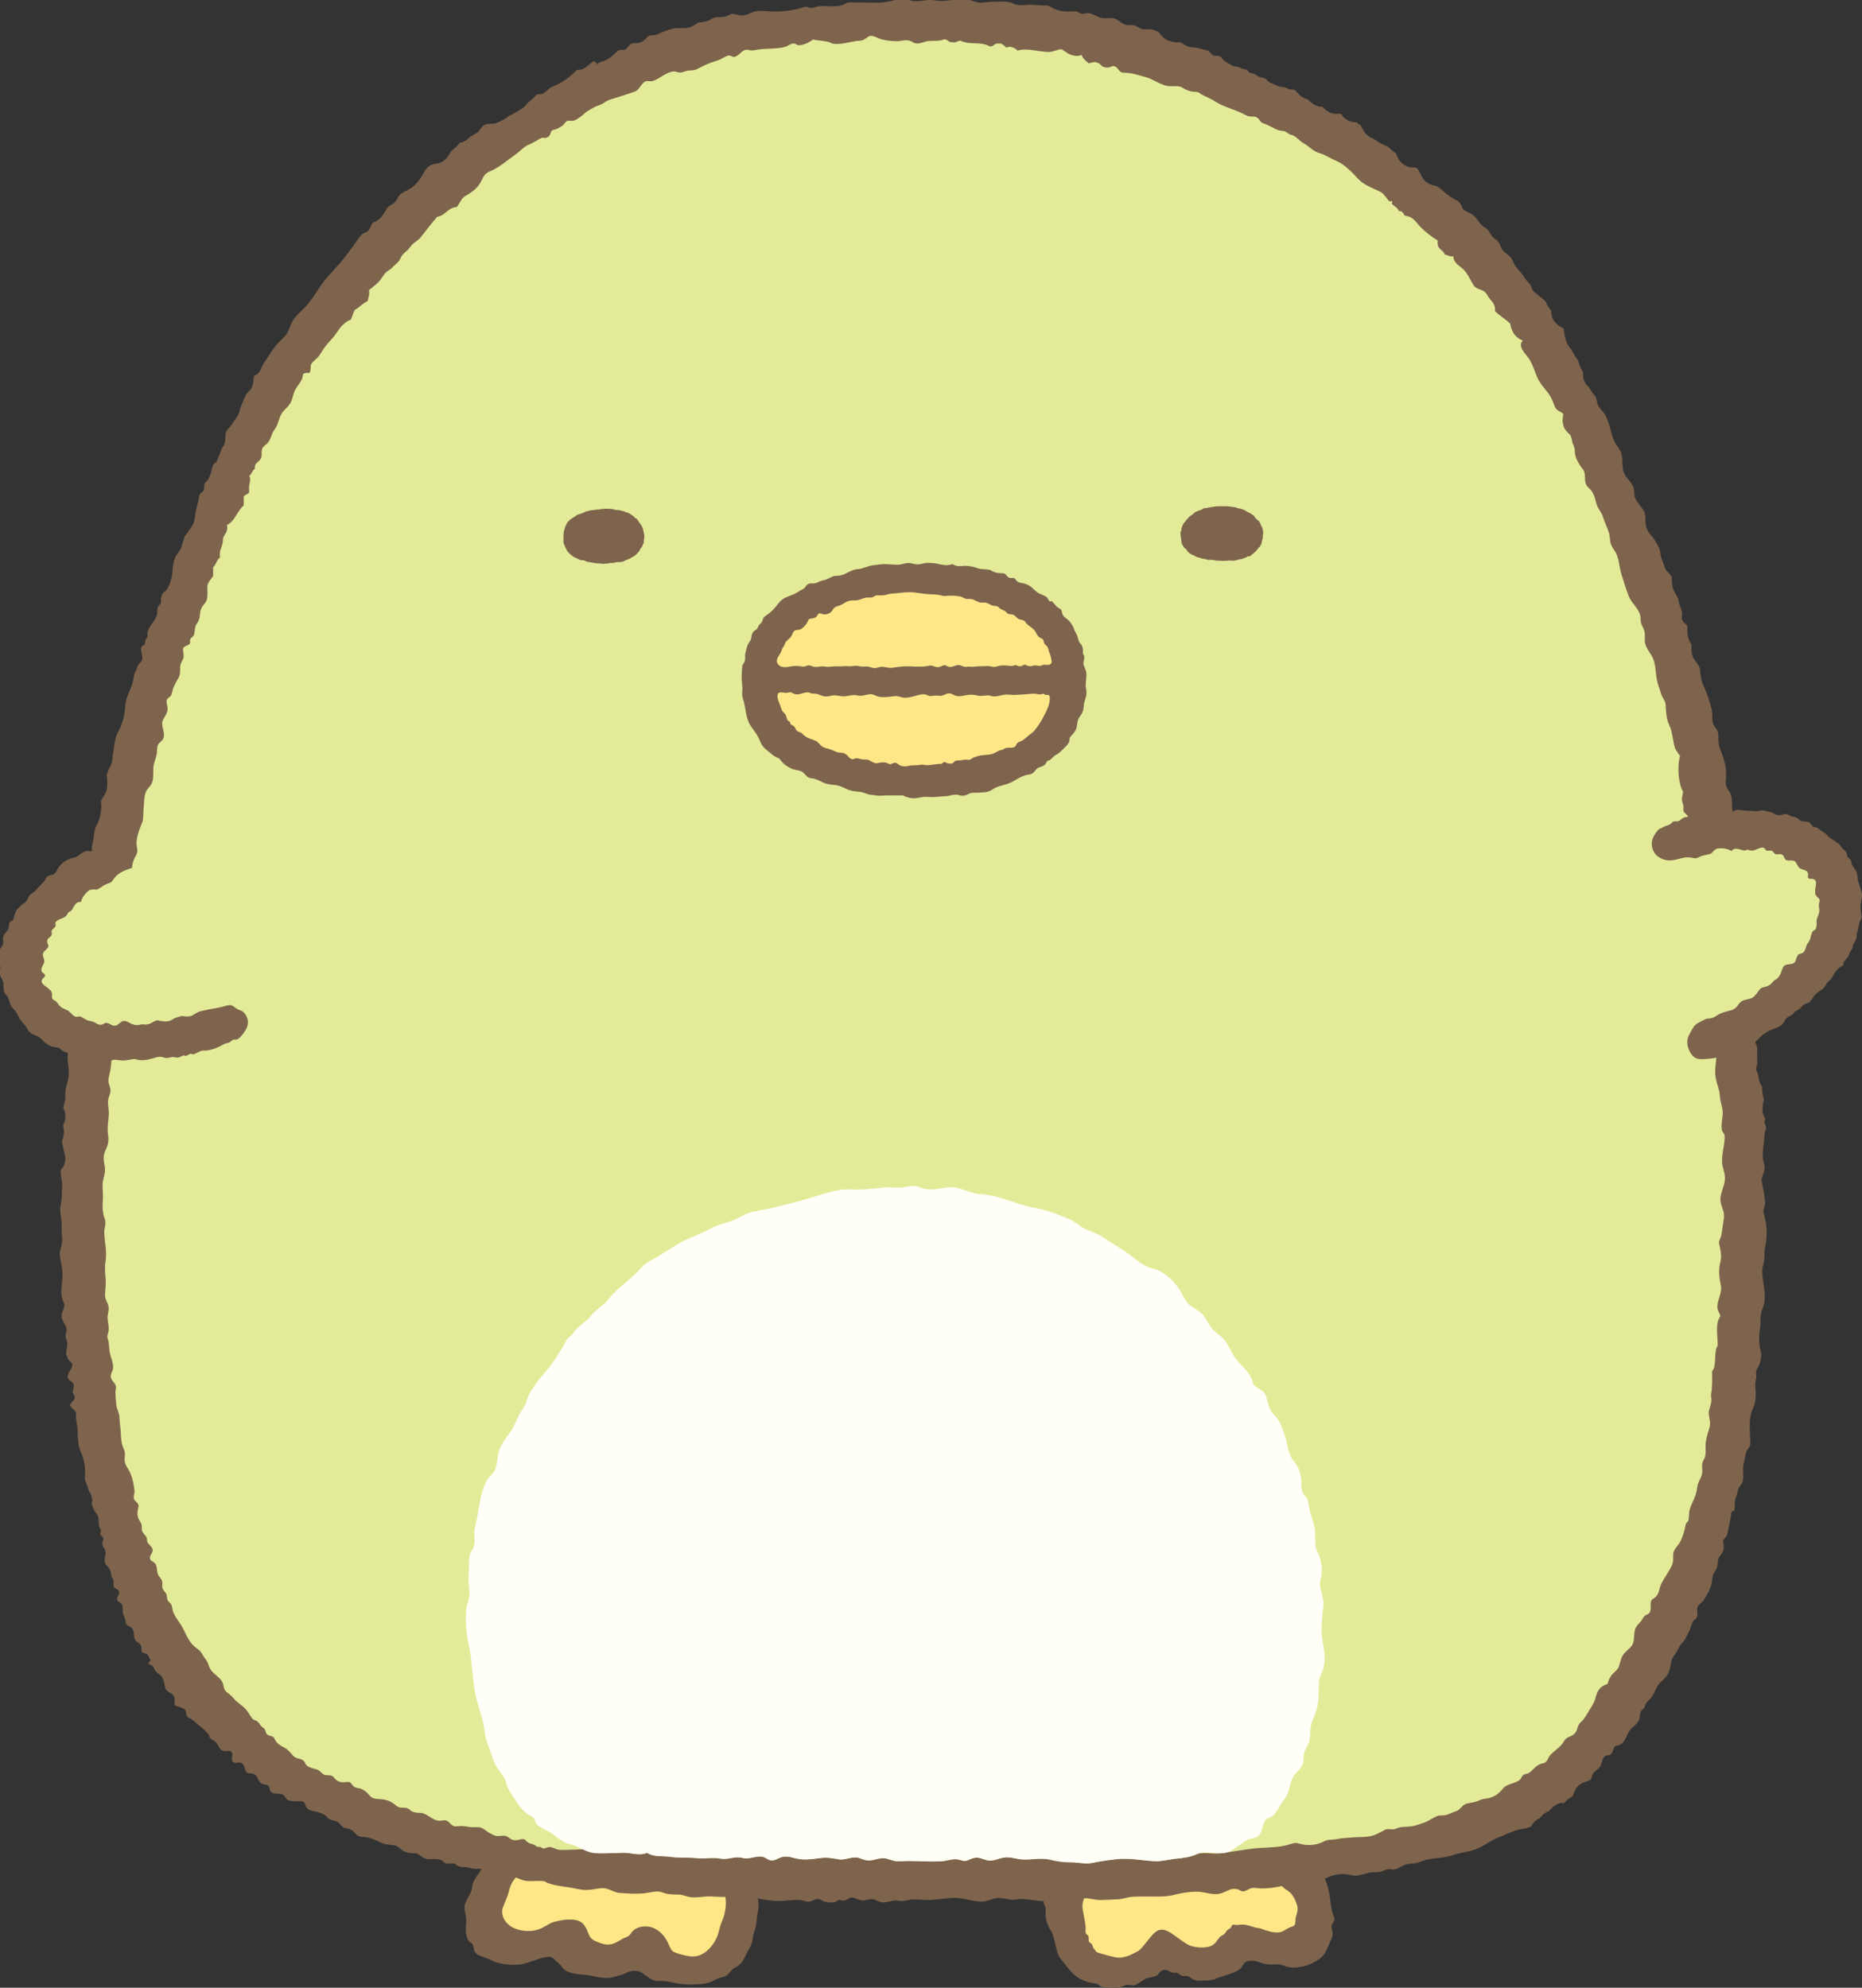 <?xml version="1.0" encoding="UTF-8"?>
<svg id="_編集モード" data-name="編集モード" xmlns="http://www.w3.org/2000/svg" version="1.1" viewBox="0 0 79.891 85.281">
  <rect x="0" y="0" width="79.891" height="85.281" fill="#333333" stroke="none"/>
  <!-- Generator: Adobe Illustrator 29.7.1, SVG Export Plug-In . SVG Version: 2.1.1 Build 8)  -->
  <defs>
    <style>
      .st0 {
        fill: #fffef7;
      }

      .st1 {
        fill: #7e644d;
      }

      .st1, .st2, .st3 {
        fill-rule: evenodd;
      }

      .st2 {
        fill: #e3eb98;
      }

      .st3 {
        fill: #ffe787;
      }
    </style>
  </defs>
  <g>
    <path class="st1" d="M23.758,84.033c.015.014.03.025.039.043.074.078.153.131.228.206.068.063.108.156.185.218.247.2.658.2.994.24.384.048.746.206,1.186.066.108-.038.23-.063.337-.1.103-.033.191-.092.302-.124.542-.147.662.299,1.076.392.133.034.292.003.435.022.233.029.449.106.695.126.324.029.661.033,1.008-.021.187-.031.337-.097.498-.189.152-.088.351-.071.484-.197.092-.085.141-.184.245-.257.069-.05.157-.085.226-.139.194-.14.272-.396.381-.594.108-.204.203-.317.217-.565.012-.191.111-.346.14-.53.033-.2.041-.391.081-.586.052-.246.022-.507-.013-.751-.037-.246-.074-.501-.12-.748-.037-.216,0-.447-.097-.659-.141-.313-.395-.674-.66-.888-.535-.425-1.312-.734-1.97-.898-.39-.106-.805-.151-1.211-.209-.294-.042-.598-.072-.907-.082-.648-.024-1.318-.073-1.987-.034-.678.042-1.277.264-1.929.395-.951.194-2.233.545-2.667,1.539-.111.253-.245.392-.381.613-.092.146-.221.309-.283.471-.033.099-.033.205-.061.303-.059.204-.183.361-.262.551-.089.227.017.45.036.674.01.208-.036.411-.006.621.02.129.049.254.137.355.042.053.095.051.137.111.047.079.054.204.082.291.069.214.491.274.677.378.323.185.808.242,1.226.213.353-.028.743-.239,1.107-.312.197-.038.288-.04.392.054Z"/>
    <path class="st3" d="M24.182,82.372c-.135.016-.267.044-.395.079-.247.07-.437.244-.662.321-.335.115-.706.091-1.031-.033-.362-.137-.651-.531-.512-.917.083-.221.204-.46.253-.682.047-.193.096-.33.233-.513.138-.177.297-.37.483-.505.123-.096.252-.135.39-.196.198-.089.376-.218.565-.322.233-.114.457-.215.693-.3.569-.214,1.142-.272,1.692-.277.317-.002.645-.016.946.022.111.007.175.046.265.083.112.05.249.057.376.074.368.052.74.119,1.101.221.41.115.749.35,1.142.504.495.192.934.323,1.194.825.294.562.302,1.142.043,1.72-.08.181-.096.355-.159.531-.185.515-.651,1.015-1.211.922-.205-.032-.421-.082-.608-.155-.202-.071-.223-.221-.308-.399-.135-.291-.359-.558-.681-.678-.235-.08-.616-.08-.855.164-.068.075-.091.144-.166.199-.07.043-.178.079-.26.122-.16.09-.314.196-.498.234-.164.028-.298,0-.436-.047-.247-.097-.422-.127-.524-.403-.148-.4-.291-.599-.748-.612-.108-.003-.216.003-.323.014Z"/>
  </g>
  <g>
    <path class="st1" d="M50.123,84.548c.065.023.125.073.193.089.052.013.092-.008.138-.003.115.005.179.113.285.144.044.011.095-.008.141-.008.085.007.152.042.221.095.129.099.27.123.429.113.168-.014.335,0,.504-.041.099-.014.176-.076.273-.099.152-.049.3-.093.45-.146.175-.066.371-.125.489-.258.092-.107.104-.23.249-.283.225-.076.459.008.673.079.225.073.423.056.656.048.161-.006.27.073.42.108.221.057.471.022.689-.026.243-.055.453-.166.661-.303.252-.171.346-.444.457-.708.044-.111.111-.213.129-.334.018-.133-.078-.283-.044-.409.024-.1.116-.138.118-.252.005-.076-.026-.131-.05-.203-.066-.179-.103-.373-.119-.563-.035-.354-.12-.71-.258-1.033-.105-.249-.323-.368-.487-.575-.07-.09-.118-.19-.138-.302-.131-.049-.247-.125-.348-.215-.076-.066-.208-.269-.298-.292-.284-.08-.441-.139-.75-.279-.023-.009-.069-.088-.083-.093-.033,0-.098.032-.12.009-.21-.116-.344-.354-.561-.45-.102-.045-.256-.033-.378-.058-.127-.028-.212-.161-.316-.065-.321-.149-.609-.329-1.011-.348-.23-.102-.418-.252-.691-.288-.394.157-.975.31-1.388.126-.37.178-.877.239-1.319.176-.211.087-.403.23-.68.297-.307.085-.674.06-1.029.139-.427.281-.551.748-1.35.809-.168.166-.189.41-.422.536-.053.508-.39.85-.608,1.257.005.253.006.489-.073.697-.007.008.077.181.084.216.01.09.007.17,0,.255-.004.173.038.354.119.531.044.11.13.208.175.321.078.19.098.387.152.581.053.174.08.355.212.511.137.16.258.331.395.488.205.251.488.422.791.505.097.025.196.04.295.054.095.007.095.031.168.085.125.097.286.097.429.091.111-.004.217.006.325.006.132,0,.239-.065.363-.107.133-.044.197-.001.323.009.093.01.174-.058.255-.107.118-.065.224-.158.353-.204.123-.041.264-.044.382-.099.089-.039.113-.102.178-.167.113-.112.227-.104.343-.058Z"/>
    <path class="st3" d="M49.454,83c-.096.104-.179.215-.265.322-.101.12-.237.32-.377.397-.279.151-.633.328-.963.254-.208-.046-.409-.099-.611-.159-.106-.036-.223-.041-.252-.166-.104-.035-.096-.197-.159-.261-.048-.05-.082-.024-.108-.096-.018-.068.006-.148-.021-.219-.024-.063-.083-.074-.104-.119-.03-.054-.013-.137-.013-.196,0-.317-.111-.63-.137-.943-.005-.167.045-.329.111-.473.022-.057.065-.094.088-.153.016-.017.005-.217.005-.217.496-.267.48-.826,1.26-.915-.019-.14.15-.167.227-.242.087-.08.128-.225.27-.245.533-.225,1.164-.202,1.764-.283.217-.034.438-.121.663-.145.686-.043,1.157.196,1.724.153.22.126.479.213.78.213.054.19.26.137.373.223.187.135.353.322.545.464.111.087.235.144.353.217.134.09.203.21.286.347.069.119.141.218.262.294.1.063.188.122.265.219.116.147.197.329.242.509.045.185-.024.317-.066.486-.023.096.002.225-.047.311-.04.077-.129.084-.202.113-.198.081-.311.22-.542.22-.262,0-.496-.094-.733-.175-.052-.016-.114-.016-.172-.027-.197-.052-.383-.138-.593-.136-.092,0-.18.021-.272.017-.039,0-.125-.028-.156-.002-.028.014-.048.097-.075.124-.044.043-.104.057-.146.099-.061.064-.091.149-.165.198-.055.038-.11.046-.159.099-.113.126-.173.28-.335.362-.226.121-.671.106-.951,0-.205-.09-.404-.257-.59-.386-.271-.192-.584-.442-.896-.181-.039.033-.073.065-.106.098Z"/>
  </g>
  <path class="st1" d="M2.581,51.885c.005-.081.014-.161.033-.246.059-.273.031-.513.053-.788.022-.156-.167-.67.022-.745.129-.224.145-.443.071-.638,0-.005-.029-.127-.029-.133-.033-.156-.05-.256-.08-.35.093-.231.118-.417.074-.589-.001-.013-.018-.119-.018-.133.083-.138.121-.319.083-.511-.016-.08-.043-.159-.077-.232.045-.181.073-.263.086-.352.018-.137-.014-.28.014-.415.055-.276.152-.493.14-.783-.006-.195-.047-.385-.054-.579-.006-.202.059-.385.129-.573.106-.28.011-.509.058-.789.042-.231.095-.444.088-.681-.009-.252-.161-.42-.046-.666.111-.236.21-.425.115-.697l.205-.465c.046-.105.074-.214.074-.325,0-.228-.053-.4-.09-.511.086-.203.113-.373.081-.562.009-.143.023-.318-.022-.501.056-.165.077-.331.076-.499-.003-.213.07-.309.14-.499.081-.225-.037-.449-.035-.675,0-.19.053-.388.113-.568.101-.292.175-.598.159-.911-.007-.108-.007-.189.028-.295.052-.16.046-.299.074-.463.023-.14.077-.269.145-.394.078-.15.107-.32.135-.488.01-.088.024-.178.024-.269,0-.039-.03-.183-.014-.212.097-.161.145-.237.185-.318.044-.085.067-.174.072-.264.007-.097.013-.192.007-.291,0-.084-.035-.182-.012-.267.053-.171.157-.319.208-.49.039-.127.029-.249.055-.376.06-.329.06-.666.224-.959.191-.341.277-.714.3-1.104.021-.356.21-.632.31-.971.05-.171.044-.37.142-.527.044-.076.051-.158.092-.235.042-.081.129-.133.166-.213.085-.18-.125-.464.018-.615.03-.034.06-.022.092-.065.051-.066.024-.149.058-.214.037-.082.081-.062.074-.171-.037-.4.399-.616.426-.998.006-.078-.013-.163.022-.238.032-.057.097-.085.122-.144.028-.066.003-.141.01-.212.01-.093.047-.189.112-.255.052-.056.118-.085.159-.155.115-.193.201-.494.219-.718.014-.201.046-.511.148-.688.104-.18.247-.296.272-.523.055-.134.083-.232.106-.325.089-.107.143-.191.191-.261.058-.087.127-.171.172-.268.084-.174.077-.369.117-.555.035-.172.081-.338.122-.505.015-.062.021-.172.053-.224.037-.055.108-.086.148-.145.048-.071.025-.154.035-.234.016-.085.046-.115.107-.172.092-.094.137-.231.178-.355.044-.125.046-.272.128-.38.032-.04.081-.058.108-.096.05-.066.071-.187.113-.265.062-.119.083-.255.157-.365.073-.103.102-.198.113-.326.016-.13-.014-.246.048-.359.042-.076.141-.159.191-.237.112-.159.39-.508.39-.718l.15-.364c.065-.145.113-.288.227-.39.112-.097.16-.215.19-.357.018-.087.002-.244.06-.318.024-.031.061-.031.092-.051.122-.081.174-.218.23-.349.05-.123.137-.226.213-.338.113-.173.221-.353.35-.515.121-.157.269-.284.405-.427.218-.227.238-.564.441-.81.157-.192.351-.348.515-.533.277-.312.471-.686.723-1.015.294-.377.652-.705.94-1.091.178-.241.365-.479.529-.729.05-.074.112-.139.174-.204.06-.061.095-.053.167-.088.126-.057.188-.189.23-.31.044-.114.113-.123.216-.175.242-.127.317-.328.456-.542.066-.104.18-.138.276-.209.113-.081.161-.205.237-.317.101-.147.242-.189.39-.268.196-.102.385-.28.512-.46.114-.168.196-.381.348-.523.182-.172.444-.107.641-.244.157-.11.275-.273.353-.444.189-.123.302-.268.365-.348.164-.037.263-.08.36-.176.115-.111.219-.163.358-.237.104-.058.129-.133.198-.221.141-.18.254-.176.456-.182.11-.002.223-.03.329-.089.134-.062.279-.13.415-.253.088-.036.166-.068.256-.13.175-.123.338-.161.479-.344.11-.145.262-.223.38-.363.105-.122.096-.071.265-.097.152-.026.231-.142.342-.232.138-.108.302-.144.452-.227.252-.136.521-.35.714-.558.02-.022.105-.029.14-.029.099,0,.235-.062.344-.166.071-.061.138-.117.21-.17.014-.014.037-.024.062-.024.023,0,.049.01.067.024.037.028.051.081.032.127.104-.112.227-.135.31-.16.248-.08.391-.234.576-.407.117-.109.155-.065.29-.077.15-.011.186-.163.29-.238.108-.074.258-.036.378-.063.108-.027.208-.095.284-.174.055-.057.083-.11.164-.134.092-.029.193-.01.284-.036.105-.03.2-.095.303-.131.149-.055.31-.116.469-.142.164-.029.33-.002.496-.016.104-.012.201-.037.295-.081.067-.028.189-.149.255-.153.129-.012.257-.032.377-.071.11-.037.201-.112.303-.145.082-.028.172-.008.256-.013.112-.007.234-.03.335-.079.07-.034.144-.09.23-.065.179.047.275.067.359.067.116,0,.23-.03.331-.087.141-.075.288-.109.457-.109.051,0,.099.001.158.009.128.013.276.019.43.019.345,0,.688-.035.943-.098.133-.023.25-.07.377-.104.069-.019.097.006.164.03.088.035.155.028.242-.006.164-.057.25-.055.427-.055.306,0,.632.055.902-.101.125-.07.233-.065.374-.058.175.008.351.008.523.008l.389.006c.132,0,.462-.01.737-.087.086-.021.165-.057.276-.108.223,0,.335.028.467.081.082.035.179.054.269.054l.239-.021c.116-.013.235-.025.359-.057.161.039.316.06.496.06.279,0,.551-.054.828-.09.307-.039.579.17.881.17.306-.036.501-.047.685-.047.203,0,.473-.024.659.071.294.156.558.041.859.065.202.018.404.024.602.029.104.003.175.073.265.118.101.048.204.085.311.108.106.023.231.033.362.033.155,0,.29-.043.431.039.118.067.155.085.284.043.261-.085.501.186.772.203.205.013.405-.051.596.065.106.068.205.161.328.205.134.048.275.006.408.037.115.028.201.122.314.155.141.04.277,0,.415.019.058.005.302.088.335.135.101.156.212.256.346.33.238.077.329.092.424.092.044,0,.088-.001.13-.011.176.108.285.17.398.206.345.03.474.069.639.123.062.021.118.012.173.051.058.038.101.095.15.145.083.081.153.057.27.066.092.008.127.043.175.114.095.137.277.202.411.291.067.047.103.045.182.051.097.004.181.047.265.091.06.029.122.019.179.043.054.021.087.088.132.118.075.05.172.039.248.077.03.016.072.051.097.073.095.076.203.062.314.106.093.035.13.14.221.178.159.069.321.153.489.192.055.012.111.006.164.021.088.02.148.082.237.089.048.001.097-.003.142.008.062.017.088.066.133.116.126.137.278.258.463.299.194.215.404.318.623.318.182.202.383.301.598.301h.155c.05,0,.09.032.105.084.01.022.082.108.246.199.106.055.219.08.33.08.051,0,.098.04.111.082.014,0,.044.021.092.043.07.127.113.208.174.297.091.129.221.228.366.272.227.153.391.268.614.333.116.108.226.206.367.307.044.116.072.198.153.306.133.184.347.297.571.297.032,0,.157.002.174.029.056.06.123.178.203.344.104.218.303.369.54.402.125.018.209.085.377.234.155.129.362.309.652.436.01.008.137.178.14.194.044.176.148.223.3.291.175.079.303.188.411.35.088.127.142.212.283.29.209.121.218.281.371.441.057.058.142.089.193.152.083.105.118.26.201.371.127.171.347.25.434.45.037.077.053.133.092.202.076.126.181.226.275.338.063.078.108.147.164.234.072.117.189.198.252.318.042.078.046.157.104.224.062.072.158.125.228.193.074.069.269.193.305.275.06.14.131.258.237.37,0,.19.04.341.126.452.106.142.237.246.408.317.046.439.134.708.327.898.045.099.092.159.105.183.058.106.106.198.187.293.055.228.15.395.215.504-.025.258.065.489.239.636.122.189.183.292.28.389.059.065.075.315.129.408.062.115.145.189.224.288.19.245.277.636.358.933.032.118.072.232.129.34.09.175.223.302.282.494.062.202.037.433.065.643.03.201.122.346.254.496.198.228.231.339.243.635.005.17.116.288.212.422.096.133.163.219.216.309.021.08.021.117.044.223,0,.229.009.335.037.436.067.228.228.347.35.535.08.127.226.367.246.515.021.163.045.276.115.438.053.127.071.257.156.372.05.071.218.209.225.297.011.167.011.246.021.326.028.241.18.383.257.596.03.084.024.175.062.267.046.113.098.224.105.351.008.078-.028.158-.01.236.023.112.149.208.233.284l.003.363c.031.175.092.339.18.464-.012.205-.006.331.026.448.07.24.317.385.338.639.018.265.063.496.18.742.137.283.233.615.314.919.05.182.012.371.046.557.025.146.104.218.178.337.085.134.074.28.071.434,0,.17.035.302.099.462.138.357.257.731.226,1.121-.022.258-.035.386.115.595.15.212.14.394.14.636,0,.206.052.398.162.569.016.03.005.121-.01.152-.143.217-.125.544.031.771l.092.133c.031.035.047.099.024.137-.057.101-.076.271-.051.426.039.232.226.426.226.649s-.003.448.014.667c.009.118.037.245.074.358.042.11.129.213.136.332.005.081-.044.156-.046.237-.007.22.129.422.134.643.006.344-.103.649-.007.996.048.172.03.317.013.495-.016.132-.067.348-.019.478.036.1.164.137.209.226.04.087-.014.174-.018.264-.01.117-.01.234-.008.348.01.205.04.408.002.612-.068.412.167.785.158,1.201-.001.059-.013.099-.028.159-.022.084-.092.186-.092.272,0,.076.046.121.065.189.038.133.021.294.018.433-.002.119.02.242.005.359-.009.063-.046.128-.046.191,0,.093.061.167.082.253.027.1.022.202.061.304.03.078.069.156.115.229-.009.23.039.417.076.536-.092.315-.085.581.032.785.014.015.018.039.018.065,0,.033-.014.066-.039.085l.089.278c-.097.205-.073.448-.107.675-.03.256-.071.52-.014.775.032.127.065.187.043.328-.02.187-.142.332-.114.523.028.212.093.419.114.634.017.163.052.3-.005.458-.054.146-.041.227.001.386.115.433.138.88.037,1.317-.044.204-.023.413-.049.616-.014.128-.07.24-.076.369-.016.444.14.878.101,1.332-.014.174-.092.313-.136.479-.068.25-.025.508-.069.759-.042.26-.042.543.005.803.025.14.067.22.048.363-.023.157-.048.303-.122.447-.037.07-.08.12-.092.2-.014.092.023.185.002.283-.028.123-.05.2-.039.328.03.314.05.641-.088.936-.182.4-.153.74-.14,1.172.004.139.045.331-.006.467-.035.09-.113.146-.145.243-.052.145-.06.311-.106.46-.039.13-.037.241-.035.375,0,.155.025.341-.035.487-.042.101-.133.179-.173.279-.044.103-.039.218-.088.323-.095.202-.046.405-.074.614-.187-.002-.125.115-.157.26-.037.193-.08.384-.12.577-.018.085-.029.176-.067.253-.035.063-.118.111-.141.176-.021.06.017.129.022.193.008.095,0,.197-.038.287-.083.195-.208.219-.212.443-.005.207-.042.286-.152.449-.092.144-.084.295-.113.453-.028.157-.095.315-.173.451-.062.103-.118.223-.189.318-.083.104-.228.166-.258.307-.025.115.023.234,0,.349-.025.115-.108.133-.172.22-.077.117-.105.284-.165.414-.065.133-.134.264-.208.391-.051.093-.133.144-.189.23-.069.111-.118.234-.191.345-.06.092-.14.181-.171.29-.045.143-.055.298-.099.444-.063.21-.206.346-.365.491-.194.179-.238.416-.383.63-.081.121-.21.2-.277.329-.023.044-.025.097-.051.141-.033.068-.083.08-.125.127-.095.117-.043.239-.092.377-.085.241-.321.323-.443.525-.131.215-.17.494-.436.587-.152.054-.137-.039-.224.153-.018.044-.042.129-.069.17-.101.171-.178.06-.308.157-.136.096-.105.327-.21.452-.14.164-.295.192-.355.452-.017.09-.084.138-.273.19-.173.051-.328.164-.419.323-.051.093-.09.185-.112.28-.141.094-.24.156-.344.27-.023.028-.053.04-.084.04-.015,0-.045-.011-.045-.011-.063,0-.141.021-.219.065-.156.084-.254.191-.336.284-.167.065-.303.175-.391.308-.129.055-.21.118-.282.211l-.095.146c-.143.058-.212.07-.257.085-.358.016-.779.246-1.111.367-.381.139-.689.426-1.072.547-.297.093-.601.119-.899.224-.358.129-.716.116-1.084.188-.24.046-.434.175-.685.176-.265.005-.399.106-.63.215-.129.061-.155.045-.282.026-.201-.029-.325.116-.517.125-.118.009-.235-.005-.353.017-.173.034-.337.087-.505.126-.149.036-.261-.001-.408-.03-.338-.068-.699-.003-1.006.155-.277.142-.568.188-.884.188-.217,0-.435-.018-.639.048-.392.124-.845.204-1.26.198-.164-.004-.283-.053-.436-.004-.106.036-.22.137-.342.131-.078-.004-.145-.074-.226-.092-.249-.07-.448.085-.67.166-.297.103-.571,0-.865-.045-.294-.044-.655.006-.942.063-.204.042-.397.103-.602.117-.489.034-.978-.013-1.467.027-.194.014-.367.091-.556.101-.254.017-.51.024-.763.033-.246.007-.523-.1-.753-.071-.231.031-.401.111-.639.083-.18-.022-.314-.012-.491.021-.471.088-.969-.038-1.442-.077-.182-.014-.355.05-.539.031-.253-.029-.467-.118-.721-.044-.173.048-.329.123-.512.125-.404.006-.794-.168-1.191-.16-.413.006-.815.107-1.226.089-.195-.009-.391-.03-.587-.018-.141.008-.27.065-.411.071-.111.008-.224-.045-.335-.029-.218.029-.427.132-.653.052-.146-.052-.22-.13-.389-.11-.155.02-.254.08-.41.046-.119-.026-.288-.13-.407-.119-.12.015-.196.135-.33.135-.076-.003-.142-.043-.218-.026-.04.012-.065.058-.105.074-.137.056-.333.035-.476,0-.1-.026-.208-.116-.308-.116-.12-.002-.253.104-.377.115-.152.013-.263-.071-.415-.076-.288-.012-.573.048-.862.046-.257,0-.539-.037-.788-.083-.196-.036-.309-.137-.517-.126-.258.014-.517.043-.775.039-.268-.005-.542-.005-.806-.024-.287-.022-.548.051-.832.039-.219-.006-.39-.121-.607-.121-.268-.002-.452,0-.698-.095-.232-.088-.495.011-.737.037-.344.039-.741.015-1.088-.012-.28-.024-.472-.222-.765-.205-.224.014-.441.079-.662.079-.263,0-.517-.081-.773-.118-.316-.044-.626-.08-.923-.2-.085-.033-.053-.057-.182-.067-.233-.016-.474.021-.708-.006-.263-.032-.48-.212-.745-.226-.232-.014-.415-.198-.647-.185-.117.006-.23.045-.339-.007-.068-.033-.112-.084-.188-.092-.122-.018-.245.005-.369-.018-.12-.024-.24-.061-.363-.063-.07-.002-.133.003-.204-.02-.081-.022-.118-.077-.188-.115-.054-.028-.111-.024-.173-.024-.065,0-.15.016-.211,0-.09-.016-.136-.105-.213-.142-.098-.046-.238-.05-.343-.046-.113.007-.21.014-.32-.015-.137-.038-.216-.112-.324-.191-.071-.053-.255-.039-.36-.053-.103-.013-.205-.046-.293-.094-.072-.04-.125-.115-.194-.16-.076-.054-.157-.075-.249-.085-.134-.02-.265-.021-.392-.06-.106-.033-.201-.091-.303-.137-.22-.1-.396-.147-.632-.156-.241-.011-.301-.242-.497-.327-.083-.035-.179-.028-.261-.064-.088-.041-.125-.11-.189-.178-.125-.137-.298-.111-.451-.197-.08-.047-.123-.132-.202-.182-.075-.055-.174-.07-.258-.106-.148-.053-.397-.053-.498-.186-.118-.148-.034-.292-.277-.289-.145,0-.403.018-.535-.054-.116-.058-.119-.186-.235-.238-.146-.066-.344.003-.475-.092-.097-.071-.054-.224-.148-.291-.067-.052-.194-.03-.272-.084-.19-.122-.141-.38-.418-.427-.157-.025-.238-.002-.287-.175-.036-.119-.066-.256-.193-.291-.093-.024-.238.044-.316-.024-.132-.11.015-.328-.068-.434-.07-.087-.242-.024-.336-.044-.1-.021-.152-.073-.201-.158-.055-.085-.088-.171-.168-.244-.075-.067-.282-.126-.25-.255-.008,0-.029-.042-.073-.097-.12-.139-.258-.254-.399-.362-.126-.094-.208-.205-.349-.275-.128-.074-.145-.058-.172-.211-.045-.232-.085-.196-.286-.286-.032-.006-.18-.056-.196-.07-.041-.047-.011-.05-.021-.115-.007-.089.021-.203-.035-.284-.098-.167-.337-.167-.374-.377-.028-.143-.058-.347-.145-.462-.09-.115-.24-.164-.306-.299-.032-.064-.026-.091-.077-.149-.037-.034-.152-.061-.167-.096-.061-.1.04-.056.056-.12.022-.077-.016-.093-.045-.155-.049-.118-.084-.151-.213-.191-.103-.036-.108.005-.111-.132-.005-.08.002-.126-.032-.193-.046-.116-.189-.133-.247-.242-.074-.149-.012-.395-.153-.515-.128-.107-.216-.059-.25-.257-.021-.121-.051-.198-.101-.31-.058-.137.002-.296-.051-.417-.045-.099-.179-.111-.212-.211-.037-.108.092-.211.085-.326-.015-.174-.148-.097-.226-.235-.044-.095.007-.205-.021-.301-.014-.054-.063-.097-.081-.153-.015-.044-.021-.092-.028-.145-.02-.114-.076-.214-.157-.294-.095-.106-.118-.157-.111-.299.016-.14.072-.231.025-.365-.037-.118-.143-.206-.12-.332.014-.118.083-.156.002-.257-.055-.065-.083-.031-.091-.13-.006-.053.043-.094.024-.16-.016-.061-.065-.1-.076-.161-.023-.134-.007-.267-.039-.396-.036-.135-.148-.217-.194-.335-.025-.084-.038-.13-.078-.21-.024-.048-.009-.107.03-.137-.032-.185-.071-.31-.14-.413-.024-.04-.052-.133-.07-.181-.032-.107-.074-.22-.121-.332.026-.351.015-.695-.11-1.027-.062-.16-.134-.305-.157-.478-.032-.206-.038-.423-.045-.628-.008-.218-.088-.43-.065-.649.015-.154-.091-.204-.188-.303-.106-.108-.086-.121.013-.24.052-.061.115-.107.123-.188.006-.094-.081-.149-.087-.236-.006-.101.066-.228.032-.333-.04-.136-.22-.153-.246-.295-.031-.2.174-.35.191-.516.008-.104-.048-.125-.118-.193-.053-.054-.072-.112-.105-.178-.061-.131-.04-.234-.015-.375.029-.158.046-.196-.013-.365-.038-.119-.054-.163-.019-.292.015-.053.031-.081.027-.14-.01-.197-.203-.355-.215-.561-.016-.243.204-.371.081-.623-.204-.417-.006-.877-.046-1.329-.023-.232-.088-.454-.115-.682-.016-.155.038-.261.076-.406.067-.237-.007-.486.005-.725.007-.193,0-.359-.037-.55-.018-.099-.025-.19-.023-.282Z"/>
  <path class="st2" d="M37.094,1.68c-.077.078-.255.065-.358.08-.333.053-.676.163-1.017.114-.205-.132-.563-.114-.835-.178-.148.11-.314.205-.538.241-.187.04-.173-.107-.358-.063-.099.023-.202.109-.302.138-.121.031-.238.049-.358.058-.248.023-.494.019-.737.047-.115.013-.23.046-.347.046-.081-.002-.159-.04-.246-.028-.197.04-.31.288-.509.31-.051-.005-.095-.022-.141-.054-.141-.006-.074-.028-.219.04-.122.056-.231.134-.351.165-.32.092-.558.202-.848.359-.142.079-.271.058-.42.077-.13.015-.241.101-.378.075-.1-.016-.172-.058-.278-.037-.3.058-.541.294-.824.399-.108.037-.178.001-.281.012-.212.021-.3.376-.51.448-.298.105-.595.198-.895.292-.125.039-.252.068-.358.143-.108.079-.217.133-.344.175-.153.05-.288.147-.429.226-.122.068-.205.186-.327.262-.11.066-.194.145-.324.156-.078.006-.161-.022-.237.014-.091.049-.128.162-.223.219-.069.039-.143.085-.217.117-.055.026-.163.032-.208.071-.054.048-.058.177-.115.232-.035.036-.099.073-.15.083-.051.01-.128-.023-.178-.002-.189.094-.348.212-.549.292-.206.08-.353.264-.544.4-.382.273-.699.566-1.138.75-.212.09-.268.234-.367.432-.118.238-.302.388-.521.53-.108.069-.194.098-.286.205-.037.043-.204.351-.235.355-.385.031-.478.361-.835.421-.261.289-.481.601-.727.901-.09.106-.194.155-.295.243-.122.104-.185.241-.309.339-.118.092-.203.189-.262.329-.066.159-.221.23-.327.355-.099.118-.239.156-.323.265-.106.133-.173.272-.299.391-.121.116-.253.213-.382.316.025.208-.027.341-.065.483-.212.085-.337.261-.536.363-.083.119-.11.287-.181.426-.24.087-.432.295-.564.502-.131.208-.297.373-.458.559-.128.147-.219.312-.328.474-.095.138-.247.227-.337.352-.081.112.012.311-.101.405-.068-.01-.198-.016-.247.041-.037.043-.03.137-.051.19-.074.199-.245.347-.325.541-.065.149-.085.307-.15.454-.092.208-.279.317-.399.5-.129.195-.142.451-.279.648-.083.111-.127.19-.172.327-.047.14-.112.275-.232.369-.097.081-.159.118-.178.25-.021.16.032.275-.081.408-.119.14-.247.16-.21.375-.118.068-.134.234-.247.305.108.204-.044.353,0,.662-.005.174-.252.107-.235.301v.307c-.286.234-.369.673-.721.843.07.328-.137.379-.172.601.015.328-.18.426-.125.79-.14.097-.168.31-.295.42v.362c-.076.152-.24.284-.247.46-.007.178.021.347-.014.527-.035.172-.136.226-.221.366-.069.121-.083.25-.092.385-.014.135-.059.226-.138.339-.1.152-.052.295-.113.456-.038.108-.118.105-.157.195-.026.056.01.121-.01.172-.02.047-.068.065-.112.09-.111.054-.205.064-.187.211.009.122.055.228.009.352-.059.137-.136.231-.134.386,0,.204.005.336-.099.498-.074.107-.134.245-.187.362-.037.08-.042.168-.068.252-.029.071-.013.075-.078.134-.032.033-.103.078-.13.119-.037.069-.021.13-.008.202.025.115.052.234.008.348-.037.11-.111.213-.166.314-.138.264.111.532.009.807-.039.105-.138.157-.203.234-.086.099-.058.323-.084.448-.024.133-.071.253-.11.38-.081.279.014.597-.097.861-.065.153-.201.234-.261.383-.085.213-.068.519-.097.748-.02.196.009.401-.067.588-.111.261-.205.519-.233.802-.014.22.098.38-.023.584-.122.206-.208.463-.156.704.047.205.137.317-.111.405.059.316.089.722.015,1.036-.037.166-.172.217-.212.362-.037.131.014.291-.005.427-.005.034-.106.347-.105.351.178.162.078.404.075.603-.005.183.06.337-.055.497-.122.161-.155.25-.155.466-.002.28.007.553-.041.83-.012.083-.051.159-.065.241-.027.166.013.334-.013.499-.014.095-.065.172-.093.262-.095.301-.002.634.012.939.005.107.023.212-.002.317-.032.131-.136.231-.175.354-.046.135.023.252.03.389.007.178-.017.355-.045.531-.02.15-.089.313-.083.464.003.124.07.233.086.354.025.175-.069.29-.097.456-.03.212.044.43.028.645-.025.298-.077.574-.03.868.043.244-.012.458-.122.675-.092.194-.076.396-.035.596.044.207.022.372-.037.576-.09.32-.007.597-.03.916-.018.277-.028.539.073.806.091.232-.026.394-.013.636.016.41.122.8.053,1.214-.046.285-.009.525.009.815.013.212-.029.415-.029.624,0,.196.097.297.143.466.047.194-.052.362-.035.546.022.213.081.408.022.623-.034.13-.049.144-.005.277.063.192.039.378.08.573.043.197.128.378.142.585.009.142-.049.202-.088.324-.092.285.254.355.205.618-.042.221,0,.483.022.705.014.191.13.339.13.526.002.245.058.473.061.714.006.234.036.459.135.672.076.168.016.302.03.483.016.173.129.31.208.46.088.172.155.41.18.603.012.087.037.176.035.267-.005.099-.053.19-.032.287.028.113.148.156.189.25.037.093-.018.227-.028.321-.009.089-.006.186.029.265.036.099.111.178.141.28.022.089,0,.173.02.256.019.093.081.136.14.212.059.081.059.071.075.178.011.121.025.139.108.226.041.048.106.111.125.166.058.167-.127.264-.104.42.022.11.111.11.192.186.141.129.083.335.148.496.045.107.161.189.182.299.028.112-.025.217.028.332.038.077.118.136.15.21.024.059.021.13.037.197.023.097.048.121.125.191.119.109.078.269.141.411.076.172.188.32.291.475.103.146.171.306.249.462.106.216.219.406.411.558.063.052.138.094.191.153.08.085.125.197.193.29.066.091.126.162.16.269.039.116.076.213.157.309.143.167.402.309.473.524.028.078.029.161.061.238.045.104.129.153.213.219.085.063.15.139.219.218.145.165.343.269.485.431.114.12.185.283.293.409.062.072.143.056.216.12.068.063.112.148.176.215.048.05.104.066.14.128.039.071.035.162.1.217.058.047.161.052.227.087.075.038.068.059.105.134.075.155.245.262.395.334.171.086.265.225.395.363.129.134.311.093.438.205.053.046.07.125.113.181.059.067.134.092.216.123.086.032.186.046.271.083.115.048.179.167.293.215.103.043.302-.012.383.087.173.219.301.26.575.221.215-.031.203.151.346.226.081.04.198.033.288.075.096.046.186.105.258.183.076.077.118.153.221.198.102.042.21.052.314.054.215.004.459.083.623.222.063.055.122.103.203.129.115.037.235-.001.345.039.073.024.123.093.188.129.113.065.256.069.381.071.111.005.175.044.272.096.15.085.321.22.497.24.085.009.167-.015.25-.02.217-.009.272.267.485.264.095-.001.18-.022.277-.016.148.005.298.046.447.052.126.003.257-.02.377.024.136.047.233.164.36.223.092.047.179.108.282.126.159.026.358-.062.495.043.137.104.23.163.419.133.092-.012.224-.069.316-.019.026.014.04.049.062.071.065.064.144.093.231.116.092.021.17.074.247.132.095-.05.212.055.234.06.121.012.213-.073.303-.06.133.014.263.112.418.121.512.022.992-.061,1.435,0,.095.01.148.101.238.12.087.017.21-.013.294,0,.345.044.502,0,.781,0,.332-.004.676.148,1.014,0,.26.192.656.127.961.172.39.055.794.021,1.189.061.352.035.654-.05,1.005.02.314.061.6-.123.93-.032.312.085.598-.121.888-.043.135.038.221.145.367.151.137.004.255-.078.378-.124.276-.107.51.017.787.061.284.045.569.01.85-.03.343-.049.532-.012.853.044.321.055.602-.162.917-.044.174.06.276.11.465.088.185-.016.369-.102.557-.091.202.012.377.125.583.134.15.005.301-.016.45-.015.481.003.946.036,1.422.016.255-.01.531-.141.783-.07.213.06.234.087.466-.017.296-.132.409-.056.699.031.302.088.561-.105.857-.118.156-.006.342.039.493.068.473.092.916-.078,1.397.038.323.078.584.111.924.112.291.002.599.084.885.022.339-.074.68-.118,1.03-.158.569-.063,1.087.058,1.643.087.286.013.584-.073.869-.103.318-.033.641-.064.938-.202.201-.089.711.005.953-.024.575-.065,1.138-.192,1.721-.234.302-.02.609-.023.91-.067.17-.025.335-.072.502-.123.18-.057.254,0,.434.036.295.062.629.024.899-.119.206-.109.366-.065.585-.11.23-.048.45-.05.683-.072.318-.029.609.013.921-.1.106-.04.205-.097.307-.146.072-.036.161-.099.245-.109.099-.01.194.028.3.003.097-.023.187-.073.291-.088.177-.023.354-.009.531-.048.141-.032.275-.084.411-.127.225-.072.395-.212.608-.299.13-.05.269-.008.4-.051.143-.047.275-.115.415-.16.131-.04.185-.142.284-.231.132-.115.293-.115.453-.149.18-.03.313-.136.503-.153.322-.034.55-.168.746-.415.187-.238.501-.216.731-.385.076-.057.085-.166.167-.222.069-.049.172-.039.245-.089.195-.135.306-.352.553-.397.28-.053.21-.234.393-.408.204-.197.416-.311.559-.566.115-.206.358-.17.481-.356.108-.154.08-.317.235-.449.158-.137.269-.36.378-.536.103-.16.197-.31.246-.496.083-.327.19-.499.529-.613.006-.119.11-.309.189-.402.096-.105.237-.197.285-.335.085-.239.081-.41.27-.609.143-.149.305-.23.357-.446.04-.173.02-.355.066-.527.042-.142.132-.223.226-.329.065-.068.099-.15.157-.226.062-.084.136-.08.208-.14.11-.089.081-.252.084-.378.006-.201.024-.195.158-.29.217-.149.198-.415.305-.626.133-.253.308-.487.436-.747.099-.22.05-.309.067-.52.017-.202.23-.37.316-.549.108-.223.173-.463.22-.703.013-.081.103-.128.114-.186.04-.146.012-.32.063-.481.05-.161.128-.317.195-.468.073-.165.102-.327.127-.502.039-.247.221-.412.212-.668-.006-.185-.033-.327.069-.492.107-.179.067-.379.069-.581.005-.168.038-.333.085-.497.039-.145.108-.307.111-.458.002-.194-.092-.398-.039-.59.039-.135.091-.278.097-.42.002-.097-.032-.184-.012-.279.06-.317.039-.639.039-.963.219-.223.055-.832.241-1.088.006-.483-.12-.932.117-1.271-.039-.178-.173-.262-.117-.54.054-.275.2-.536.13-.822-.067-.288-.097-.644-.019-.933.074-.287.009-.56-.053-.844-.016-.066.072-.231.092-.298.027-.121.039-.245.057-.37.027-.248.111-.482.029-.729-.065-.194-.138-.354-.111-.563.031-.279.181-.523.187-.81.005-.18-.054-.331-.095-.501-.092-.395.055-.787.081-1.179.008-.094.008-.168-.03-.241-.028-.058-.074-.077-.088-.168-.039-.22.019-.438.035-.658.016-.231-.065-.422-.104-.644-.023-.145-.023-.288-.062-.43-.06-.226-.148-.444-.153-.68-.011-.234.035-.468.047-.701.005-.044-.067-.137-.081-.184-.024-.072-.038-.147-.051-.221-.022-.149-.053-.344-.025-.491.023-.133.099-.234.104-.381.012-.287-.179-.562-.016-.837-.106-.076-.078-.128-.074-.233.009-.138-.019-.243-.062-.382-.053-.176-.143-.392-.127-.58.023-.25.025-.436-.014-.68-.046-.27-.122-.578-.016-.843-.164-.155-.171-.594-.12-.783-.115-.164-.058-.376-.111-.557-.041-.131-.037-.148-.017-.283.008-.069.003-.137-.008-.204-.106-.463-.262-.868-.256-1.347,0-.232-.067-.438-.122-.663-.062-.257.013-.573-.106-.812-.084-.171-.122-.204-.102-.414.017-.148.049-.295-.013-.433-.042-.097-.172-.142-.193-.249-.018-.092.018-.147-.009-.244-.03-.096-.06-.17-.059-.271.001-.065.07-.277.04-.324-.189-.317-.249-1.063-.121-1.51,0,0-.188-.267-.202-.306-.118-.329-.106-.697-.256-1.009-.134-.275-.142-.576-.158-.875-.011-.191-.148-.305-.198-.485-.054-.192-.137-.379-.175-.578-.063-.307-.048-.636-.17-.93-.087-.215-.282-.407-.335-.632-.039-.175.005-.361-.032-.538-.028-.119-.111-.223-.143-.342-.035-.125-.009-.261-.053-.389-.099-.293-.376-.496-.484-.787-.113-.302-.208-.602-.303-.907-.093-.289-.093-.596-.216-.88-.062-.144-.175-.261-.231-.406-.055-.143-.042-.303-.078-.452-.069-.258-.2-.499-.278-.756-.051-.168-.149-.262-.223-.415-.076-.161-.088-.344-.166-.506-.044-.092-.06-.144-.129-.218-.061-.069-.13-.116-.18-.199-.111-.187-.031-.405-.106-.598-.033-.08-.108-.153-.157-.231-.122-.194-.242-.408-.24-.635,0-.125-.035-.197-.085-.315-.035-.082-.062-.333-.117-.384-.126-.117-.25-.231-.296-.421-.053-.248-.013-.21,0-.488-.12-.099-.301-.138-.362-.301-.074-.202-.134-.378-.265-.557-.114-.16-.252-.305-.36-.468-.21-.318-.265-.707-.478-1.027-.141-.212-.512-.536-.27-.783-.295-.121-.484-.351-.536-.723-.197-.202-.463-.338-.656-.545.021-.204-.055-.337-.189-.482-.104-.112-.182-.316-.308-.381-.183-.093-.331-.086-.445-.282-.128-.207-.23-.46-.405-.633-.187-.182-.436-.276-.442-.576-.186.041-.219-.063-.361-.063-.068-.233-.374-.222-.301-.605-.25-.143-.52-.363-.73-.566-.111-.108-.194-.243-.312-.344-.058-.048-.121-.09-.191-.119-.03-.015-.191-.039-.201-.056-.048-.088-.088-.19-.238-.182-.053-.149-.234-.234-.293-.301-.021-.022.017-.1,0-.121-.021-.018-.1.021-.122,0-.136-.141-.226-.344-.418-.423-.288-.142-.667-.273-.895-.516-.277-.296-.598-.646-.975-.8-.257-.103-.453-.257-.726-.333-.249-.069-.427-.289-.653-.411-.189-.104-.333-.324-.544-.367-.107-.022-.171-.111-.268-.149-.073-.027-.145-.016-.217-.034-.233-.059-.436-.221-.664-.295-.078-.028-.12-.035-.173-.111-.098-.144-.159-.199-.352-.193-.156.002-.237-.043-.376-.114-.315-.166-.668-.254-.991-.411-.166-.081-.309-.196-.479-.268-.16-.07-.293-.137-.44-.233-.078-.05-.171-.031-.261-.043-.155-.02-.288-.074-.416-.157-.22-.143-.458-.039-.7-.093-.314-.072-.579-.281-.886-.371-.122-.035-.242-.063-.362-.101-.148-.043-.297-.071-.448-.085-.113-.01-.219.014-.307-.063-.084-.077-.141-.217-.272-.226-.084-.008-.131.045-.205.058-.069.014-.198-.005-.265-.039-.053-.027-.092-.092-.143-.126-.065-.036-.136-.063-.205-.067-.037-.003-.25.057-.256.052-.128-.113-.243-.194-.303-.359-.152.068-.291.048-.447,0-.083-.028-.159-.078-.233-.126-.044-.028-.159-.128-.215-.118-.191.028-.321.115-.533.119-.421-.011-.96-.186-1.315-.061-.1-.106-.351-.23-.478-.12-.102-.079-.157-.205-.358-.183-.178-.013-.185.136-.36.125-.405-.23-.843-.048-1.255-.244-.14,0-.173.103-.358.062-.178.014-.182-.137-.355-.12-.2.087-.429.052-.639.068-.171.011-.325.103-.498.108-.138.008-.225-.09-.348-.125-.175-.044-.388.032-.565.026-.232-.006-.488-.029-.706-.107-.168-.064-.398-.212-.544-.042"/>
  <path class="st0" d="M55.897,75.679c.052-.15.022-.292.052-.448.037-.185.164-.331.224-.505.068-.205.025-.424.063-.634.053-.306.226-.563.287-.868.081-.388.032-.737.074-1.121.016-.164.099-.279.152-.429.18-.49.02-1.033-.035-1.526-.046-.424.044-.878.07-1.304.023-.366-.218-.715-.121-1.077.08-.29.057-.629-.025-.914-.053-.179-.166-.337-.193-.523-.043-.277.016-.547-.049-.825-.066-.283-.174-.556-.232-.845-.023-.122-.035-.273-.092-.385-.039-.075-.12-.117-.157-.189-.106-.195-.065-.487-.097-.707-.036-.243-.122-.469-.284-.658-.298-.347-.263-.729-.404-1.132-.129-.371-.203-.631-.487-.915-.136-.132-.21-.352-.258-.53-.055-.203-.058-.328-.228-.476-.092-.081-.213-.119-.306-.2-.112-.098-.093-.166-.137-.287-.105-.278-.38-.531-.579-.75-.226-.249-.346-.56-.526-.84-.127-.202-.298-.313-.476-.46-.227-.186-.31-.429-.474-.661-.151-.213-.384-.301-.587-.452-.231-.172-.355-.548-.527-.78-.212-.284-.454-.53-.771-.699-.176-.094-.376-.115-.558-.197-.29-.134-.536-.357-.794-.545-.36-.26-.752-.48-1.124-.731-.28-.188-.626-.247-.911-.438-.168-.111-.291-.224-.48-.308-.492-.219-.99-.405-1.522-.502-.786-.142-1.534-.549-2.338-.589-.45-.024-.847-.318-1.292-.29-.404.027-.9.188-1.283,0-.247-.122-.519-.025-.773.008-.258.034-.494-.031-.752,0-.495.059-.99.105-1.486.08-.479-.026-.951.142-1.416.284-.649.198-1.305.369-1.967.523-.302.065-.618.11-.914.191-.258.072-.491.257-.749.346-.285.105-.585.155-.855.302-.478.268-1.013.429-1.485.705-.273.162-.54.335-.806.504-.237.149-.541.268-.725.48-.38.436-.861.757-1.267,1.175-.161.164-.228.313-.413.449-.205.146-.411.35-.577.539-.208.232-.517.394-.683.657-.081.129-.167.159-.247.249-.097.108-.144.261-.226.384-.115.164-.2.326-.309.495-.354.529-.851.969-1.135,1.542-.076.152-.091.316-.177.465-.078.135-.174.256-.246.399-.11.223-.189.45-.329.659-.217.321-.478.604-.557.997-.051.238-.046.502-.157.723-.08.157-.233.241-.321.393-.25.433-.332,1.061-.413,1.547-.032.202-.099.399-.125.598-.032.27.053.529-.065.79-.048.11-.12.178-.147.298-.044.201-.022.431-.033.638-.01.209-.037.412-.005.619.03.219.048.441-.01.662-.04.16-.093.292-.103.463-.03.477,0,.976.107,1.443.159.709.147,1.433.292,2.14.111.55.342,1.062.399,1.624.032.331.181.646.287.964.07.21.142.412.262.594.106.162.256.311.325.492.061.168.083.308.185.468.226.357.438.758.787,1.009.088.063.215.095.273.188.068.099.029.167.135.262.212.192.481.257.7.427.231.181.437.35.733.416.355.08.634.338,1.013.372.411.039.842-.012,1.253-.012.331-.004.676.148,1.013,0,.261.192.658.127.964.172.388.055.789.021,1.188.061.35.035.654-.05,1.006.02.312.061.599-.123.93-.032.309.085.595-.121.886-.043.134.038.22.145.367.151.141.004.258-.078.378-.124.275-.107.509.017.788.061.283.045.566.01.85-.03.344-.049.532-.012.849.044.323.055.602-.162.923-.044.17.06.27.11.464.088.182-.016.367-.102.554-.091.205.012.381.125.586.134.15.005.298-.016.448-.015.485.003.947.036,1.421.016.256-.01.533-.141.784-.07.215.06.235.087.468-.017.295-.132.406-.056.697.031.301.088.561-.105.856-.118.156-.006.341.039.494.068.473.092.916-.078,1.398.038.322.078.584.111.925.112.288.002.595.084.886.022.335-.074.678-.118,1.028-.158.568-.063,1.086.058,1.643.087.285.013.583-.073.871-.103.318-.033.641-.064.936-.202.472-.219,1.037.138,1.503-.167.216-.139.426-.295.641-.434.145-.091.313-.064.446-.145.248-.146.197-.561.388-.748.07-.065.153-.06.232-.115.233-.164.361-.516.538-.733.216-.265.221-.63.362-.933.096-.205.32-.331.414-.553.005-.014.01-.028.016-.043Z"/>
  <g>
    <path class="st1" d="M74.781,44.858c.009-.005.016-.007.025-.007.097-.02.196.016.293-.014.136-.043.233-.14.328-.243.125-.14.268-.253.432-.345.195-.111.434-.141.607-.297.096-.084.122-.24.234-.309.1-.065.174-.065.253-.172.07-.105.2-.119.291-.216.065-.066.107-.133.194-.175.054-.027.122-.035.175-.07.106-.079.164-.205.247-.307.087-.103.211-.19.325-.263.106-.071.131-.157.198-.263.046-.068.104-.092.156-.149.082-.086.118-.209.187-.305.07-.093.146-.187.246-.246.029-.018.081-.026.1-.051.031-.038.01-.097.031-.141.053-.107.161-.167.21-.281.03-.075.06-.153.104-.224.039-.061.067-.089.075-.162.013-.148.129-.235.16-.375.014-.066-.002-.148.025-.213.058-.138.055-.283.097-.426.018-.074.062-.135.085-.206.024-.059.012-.097-.003-.161-.016-.08-.015-.165-.029-.244-.024-.15.024-.291.046-.438.009-.048.022-.116.016-.166-.021-.205-.115-.394-.164-.595-.036-.141-.016-.275-.082-.411-.051-.106-.144-.194-.19-.302-.023-.054-.011-.119-.039-.173-.032-.059-.098-.083-.134-.136-.024-.036-.024-.1-.039-.141-.032-.092-.096-.155-.17-.21-.091-.069-.088-.16-.181-.224-.074-.053-.149-.105-.224-.156-.058-.037-.119-.065-.171-.105-.06-.044-.092-.112-.152-.157-.069-.054-.148-.097-.221-.146-.059-.042-.116-.107-.182-.134-.051-.021-.099-.006-.145-.033-.054-.035-.081-.109-.129-.151-.076-.068-.145-.062-.245-.07-.06-.006-.125-.005-.175-.037-.058-.036-.095-.099-.158-.125-.097-.042-.194-.036-.29-.09-.076-.045-.161-.089-.254-.058-.159.049-.308.061-.448-.044-.074-.053-.134-.048-.224-.069-.085-.022-.175-.056-.265-.051-.111.009-.208.042-.302.029-.158-.012-.318-.018-.478-.026-.126-.009-.284-.063-.397-.003-.06.029-.113.087-.186.095-.096.01-.211-.054-.306-.07-.219-.017-.434.074-.658.073-.099,0-.203-.002-.296.035-.087.035-.167.096-.26.114-.152.029-.362,0-.498.068-.077.038-.127.108-.208.141-.074.029-.155-.004-.223.022-.045.014-.031.021-.068.058-.113.116-.256.106-.381.186-.081.05-.145.048-.212.125-.068.074-.135.175-.182.262-.128.229-.103.511.045.728.123.171.36.288.565.304.28.024.513-.103.788-.119.13-.007.365.077.487.012.15-.082.254-.105.367-.123.088-.023.166-.034.233-.072.014-.032.111-.137.221-.198.246-.034.457-.004.63.103.023-.024.046-.054.065-.06.099-.071.233-.029.342,0,.104.036.168.058.263-.003.123.029.205.069.346.013.113-.045.256-.123.367-.092.058.017.069.099.123.121.07.023.151-.014.22.008.081.023.083.108.159.141.067.037.166-.014.238.005.164.037.134.248.258.265.168.025.302-.046.397.106.076.113.074.215.231.268.122.04.235.057.277.178.025.054-.022.157.012.205.037.05.127.031.189.038.253.068.102.314.107.516-.006.096-.001.165.061.231.093.101.163.111.114.269-.043.144.015.247.001.385-.006.105-.069.216-.103.328-.028.125.017.318-.058.432-.053.063-.119.054-.153.153-.062.141-.044.255-.141.396-.076.103-.098.149-.126.258-.032.092-.053.169-.153.222-.046.025-.138.031-.162.062-.051.038-.014.032-.044.07-.082.119-.039.227-.173.303-.125.068-.286.02-.389.105-.093.087-.113.244-.156.344-.042.068-.09.159-.152.211-.021.015-.085.047-.115.069-.068.054-.113.135-.19.189-.1.073-.156.081-.261.106-.146.037-.172.079-.25.191-.078.111-.152.212-.279.277-.151.065-.321.054-.452.153-.106.077-.144.208-.262.286-.087.061-.166.088-.261.104-.34.066-.69.189-.996.354-.178.096-.441.184-.54.373-.113.211-.253.375-.249.631.008.198.092.415.226.561.112.123.24.16.404.155.215-.008.501-.024.706-.091.071-.023.09-.082.141-.124.065-.052.082-.06.161-.074.052-.01.082.011.138-.01.046-.016.076-.063.12-.081.083-.035.178-.018.26-.057.087-.041.14-.122.23-.148Z"/>
    <path class="st2" d="M74.328,43.331c-.05.017-.093.024-.148.038-.239.061-.377.097-.557.227-.328.229-.84.042-1.191-.071-.445-.145-.985-.299-1.275-.693-.151-.205-.384-.399-.451-.655-.078-.313-.131-.65-.194-.971-.134-.691-.295-1.381-.392-2.077-.069-.412-.129-.887.155-1.239.24-.296.644-.442.974-.617.268-.136.525-.317.82-.421.14-.046.269-.071.421-.063.105.002.241.065.348.014.15-.082.254-.105.367-.123.088-.023.166-.034.233-.072.014-.032.111-.137.221-.198.246-.034.457-.004.63.103.023-.024.046-.054.065-.06.099-.071.233-.029.342,0,.104.036.168.058.263-.003.123.029.205.069.346.013.113-.045.256-.123.367-.092.058.017.069.099.123.121.07.023.151-.014.22.008.081.023.083.108.159.141.067.037.166-.014.238.005.164.037.134.248.258.265.168.025.302-.046.397.106.076.113.074.215.231.268.122.04.235.057.277.178.025.054-.022.157.012.205.037.05.127.031.189.038.253.068.102.314.107.516-.006.096-.001.165.061.231.093.101.163.111.114.269-.043.144.015.247.001.385-.006.105-.069.216-.103.328-.028.125.017.318-.058.432-.053.063-.119.054-.153.153-.062.141-.044.255-.141.396-.076.103-.098.149-.126.258-.032.092-.053.169-.153.222-.046.025-.138.031-.162.062-.051.038-.014.032-.044.07-.082.119-.039.227-.173.303-.125.068-.286.02-.389.105-.093.087-.113.244-.156.344-.042.068-.09.159-.152.211-.021.015-.085.047-.115.069-.068.054-.113.135-.19.189-.1.073-.156.081-.261.106-.146.037-.172.079-.25.191-.078.111-.152.212-.279.277-.151.065-.321.054-.452.153-.106.077-.144.208-.262.286-.038.025-.073.05-.113.066Z"/>
  </g>
  <g>
    <path class="st1" d="M1.155,44.114c-.016-.039-.039-.072-.065-.103-.106-.126-.217-.228-.287-.386-.045-.093-.078-.166-.149-.249-.071-.081-.153-.155-.198-.254-.055-.123-.066-.303-.161-.404-.15-.155-.144-.25-.144-.463-.002-.181-.093-.273-.155-.431-.048-.133.059-.299-.001-.423-.044-.086-.044-.075-.03-.158.035-.192-.044-.417.076-.588.048-.067.085-.118.097-.205.009-.115-.039-.222.024-.329.057-.094.144-.156.193-.257.045-.09.017-.237.069-.308.021-.029.106-.051.13-.088.032-.041.039-.115.052-.161.035-.097.06-.213.127-.29.065-.069.134-.14.204-.2.059-.047.125-.079.176-.136.077-.095.104-.217.187-.3.084-.071.18-.114.235-.188.108-.13.253-.258.359-.385.089-.11.059-.199.248-.253.059-.021.138-.016.191-.062.077-.062.115-.19.17-.267.157-.219.384-.378.641-.42.241-.037.38-.302.636-.299.113,0,.101.044.223-.014.228-.111.288-.14.548-.091.203.032.432.099.588.238.365.322.075.804-.238,1.049-.097.075-.662.519-.768.477-.032-.012-.172-.016-.294.016-.197.148-.324.321-.373.512-.035.004-.069-.001-.088.004-.125.021-.187.143-.245.243-.048.099-.085.158-.19.182-.066.108-.096.191-.235.252-.114.046-.268.091-.327.192-.032.052.023.121-.006.17-.031.066-.113.1-.15.167-.042.071.014.133-.016.21-.018.073-.121.103-.16.171-.093.134.077.271,0,.37-.104.135-.245.178-.208.349.026.14.099.21.023.356-.058.117-.127.205-.075.321.027.058.13.095.14.153.007.061-.067.113-.11.161-.129.224.149.295.29.445.074.06.115.117.119.204.005.14-.038.195.107.276.129.068.163.188.268.275.078.071.203.103.306.16.111.066.211.238.343.265.081.011.123-.042.219-.001.138.062.21.153.378.181.126.022.173.042.271.099.086.047.155.083.267.051.046-.012.118-.072.157-.07.059-.01.035.013.078.02.145.028.189.132.339.096.134-.037.219-.189.351-.204.127-.004.249.097.352.139.075.02.172.05.255.043.023-.004.099-.029.134-.031.083-.012.175.017.263,0,.125-.02.168-.054.263-.112.129-.072.177-.059.314-.038.197.039.577-.123.778-.169.332-.08.663-.166.994-.253.302-.078.616-.108.915-.186.127-.034.255-.098.386-.039.1.045.164.133.268.172.121.047.185.055.277.178.125.166.161.375.089.569-.054.147-.29.502-.452.535-.051.012-.09-.015-.144.01-.098.044-.102.107-.216.133-.089.02-.125.022-.211.071-.185.108-.383.193-.595.237-.097.017-.158.027-.252.021-.093-.004-.189.053-.271.093-.054.027-.133.08-.2.069-.053-.009-.035-.039-.108-.017-.067.022-.134.09-.209.089-.023-.002-.015-.031-.031-.028-.058.006-.11.036-.163.057-.088.036-.125.051-.208.031-.047-.007-.086-.019-.137-.015-.081-.002-.159.039-.242.041-.083.002-.151-.035-.228-.046-.145-.025-.279.034-.415.071-.191.051-.397.095-.595.05-.065-.016-.134-.038-.201-.029-.148.024-.272.052-.418.061-.145.006-.293-.045-.434-.028-.088.012-.165.067-.255.074-.082.005-.156-.06-.237-.052-.042.004-.07.04-.111.051-.12.038-.193-.039-.294-.096-.089-.051-.174-.082-.273-.081-.085,0-.151-.02-.24-.031-.054-.006-.108.006-.165.003-.17-.016-.295-.136-.453-.189-.136-.044-.171-.071-.265-.161-.057-.055-.17-.056-.242-.066-.09-.012-.166-.04-.247-.087-.119-.066-.193-.127-.282-.227-.092-.107-.195-.163-.325-.206-.168-.059-.241-.137-.325-.292Z"/>
    <path class="st2" d="M8.23,43.579c.04-.028.085-.051.131-.08.21-.123.332-.19.555-.227.247-.041.696-.211.823-.444.171-.31.108-.766.134-1.103.023-.306-.02-.621.005-.929.011-.191.046-.391.003-.581-.066-.313-.238-.616-.417-.876-.182-.258-.37-.511-.544-.775-.152-.224-.305-.491-.544-.632-.218-.13-.487-.184-.718-.294-.345-.161-.676-.344-1.015-.505-.181-.081-.331-.073-.52-.026-.273.069-.581.151-.834.271-.136.065-.248.137-.346.252-.074.076-.128.217-.238.252-.165.05-.262.107-.351.174-.077.045-.141.098-.219.112-.032-.012-.172-.016-.294.016-.197.148-.324.321-.373.512-.035.004-.069-.001-.088.004-.125.021-.187.143-.245.243-.048.099-.085.158-.19.182-.066.108-.096.191-.235.252-.114.046-.268.091-.327.192-.032.052.023.121-.006.17-.031.066-.113.1-.15.167-.042.071.014.133-.016.21-.018.073-.121.103-.16.171-.093.134.077.271,0,.37-.104.135-.245.178-.208.349.026.14.099.21.023.356-.058.117-.127.205-.075.321.027.058.13.095.14.153.007.061-.067.113-.11.161-.129.224.149.295.29.445.074.06.115.117.119.204.005.14-.038.195.107.276.129.068.163.188.268.275.078.071.203.103.306.16.111.066.211.238.343.265.081.011.123-.042.219-.001.138.062.21.153.378.181.126.022.173.042.271.099.086.047.155.083.267.051.046-.012.118-.072.157-.07.059-.01.035.013.078.02.145.028.189.132.339.096.134-.037.219-.189.351-.204.127-.004.249.097.352.139.075.02.172.05.255.043.023-.004.099-.029.134-.031.083-.012.175.017.263,0,.125-.02.168-.054.263-.112.129-.072.177-.059.314-.038.131.027.256.043.391.002.153-.061.264-.187.426-.208.131-.021.252.044.39.014.046-.006.092-.012.129-.026Z"/>
  </g>
  <path class="st1" d="M50.884,22.328c.058-.046.09-.108.143-.157.044-.043.104-.064.15-.106.044-.044.081-.086.138-.111.069-.028.127-.057.198-.072.055-.011.075-.049.123-.069.029-.014.061-.01.092-.011.078-.008.151-.036.227-.046.058-.004.108-.009.164-.024.048-.01.099-.01.152-.01.111,0,.218-.008.33-.003.097.003.194.011.291.032.042.009.09.002.128.017.048.013.08.04.133.045.033.002.055-.001.085.01.046.022.099.037.144.058.07.031.119.081.19.106.036.011.071.027.099.051.046.037.101.059.136.105.037.045.065.096.111.136.032.027.067.05.097.078.044.048.059.105.083.164.016.044.044.082.062.125.025.064.028.129.036.194.006.043-.006.081-.01.123-.005.071.002.137-.028.205-.023.049-.016.106-.035.157-.012.047-.06.114-.09.153-.013.017-.037.015-.048.033-.018.034-.006.045-.035.064-.018.011-.022,0-.035.021-.01.018-.005.04-.021.054-.014.014-.036.015-.053.027-.025.017-.032.047-.053.066-.016.014-.035.018-.051.028-.043.035-.078.093-.138.098-.033.003-.044-.016-.076.005-.031.02-.052.046-.09.055-.039.01-.065.015-.103.036-.045.027-.089.018-.14.028-.048.01-.089.029-.135.044-.043.012-.091.013-.137.019-.049.007-.099-.009-.15-.008-.078.002-.164.01-.24.016-.092.008-.182-.014-.275-.009-.092.004-.178-.033-.27-.036-.056,0-.112.01-.166-.002-.058-.013-.106-.039-.165-.039-.053-.003-.097-.025-.149-.039-.065-.015-.122-.028-.185-.057-.045-.021-.077-.05-.126-.068-.051-.011-.1-.045-.145-.071-.044-.026-.075-.075-.11-.113-.012-.011-.021-.018-.028-.034-.005-.01,0-.023-.01-.033-.013-.019-.047-.022-.068-.035-.014-.013-.014-.02-.023-.036-.014-.019-.032-.047-.046-.069-.008-.016-.005-.021-.017-.036-.024-.024-.031-.024-.038-.059-.007-.039-.015-.078-.019-.115-.016-.084-.018-.168-.03-.25-.005-.05-.018-.125.009-.171.009-.021.023-.025.024-.055.003-.022-.006-.044-.001-.069.005-.014.012-.016.016-.03.025-.053.025-.113.065-.16.025-.034.054-.071.081-.105"/>
  <path class="st1" d="M27.359,23.721c-.032.044-.066.069-.11.107-.037.032-.075.057-.121.076-.045.021-.085.051-.129.073-.053.027-.108.042-.164.063-.032.011-.058.039-.092.05-.027.013-.06.008-.089.016-.029.007-.057.017-.086.013-.019-.002-.032-.01-.051-.006-.062.001-.125.025-.186.035-.047.006-.096.002-.145.005-.054.001-.11.033-.165.029-.046-.006-.09.01-.135.008-.046-.002-.09-.014-.135-.014-.155,0-.295-.025-.443-.058-.044-.009-.085-.011-.127-.02-.041-.009-.076-.047-.122-.055-.06-.018-.129.008-.189-.024-.015-.008-.023-.022-.037-.027-.016-.012-.035-.007-.048-.015-.014-.005-.023-.019-.035-.024-.052-.021-.101-.036-.15-.071-.128-.095-.245-.182-.311-.329-.03-.065-.051-.126-.082-.189-.046-.085-.031-.16-.033-.255,0-.123.002-.245.032-.365.024-.089.056-.178.1-.26.016-.035.032-.075.061-.097.009-.007.02-.005.03-.017.008-.01.008-.027.018-.038.095-.089.212-.134.314-.217.065-.052.174-.058.252-.095.078-.039.166-.09.256-.099.035-.004.06-.016.095-.026.029-.007.056-.007.088-.007.058,0,.118-.023.175-.023.051-.003.085,0,.129-.012.053-.016.108-.015.166-.017.046-.005.097-.012.148-.014.032,0,.061.016.095.016.023-.002.037-.009.065-.009.068.005.144.026.212.047.043.013.088-.003.128.008.033.01.059.009.091.014.027.006.051.013.075.024.032.016.065.014.098.024.028.008.04.031.065.039.021.01.04-.003.06.002.025.009.052.032.074.046.023.012.046.02.065.032.005.004.003.013.008.018.029.025.073.032.103.06.019.019.03.045.051.065.03.026.068.033.101.058.02.018.032.044.046.07.037.066.09.122.129.185.051.08.083.145.098.237.016.104.054.203.043.307-.002.036-.022.07-.018.105.002.035.002.061-.003.097-.021.072-.057.137-.091.207-.007.018-.01.04-.038.036.001.022-.017.03-.029.047-.01.015-.007.038-.014.053-.021.035-.051.058-.074.09-.005.008-.009.017-.016.023Z"/>
  <g>
    <path class="st1" d="M46.599,29.531c.015.124.032.247-.006.37-.037.118-.076.223-.089.35-.013.12-.02.242-.08.351-.052.093-.129.164-.163.265-.061.172-.038.374-.147.522-.055.074-.115.141-.178.212-.074.083-.03.17-.081.262-.058.109-.171.211-.258.295-.09.087-.182.176-.293.232-.106.052-.168.162-.27.224-.032.02-.073.014-.099.036-.035.026-.048.095-.08.131-.036.04-.08.074-.133.095-.058.03-.125.036-.185.071-.059.032-.097.084-.141.137-.071.091-.14.135-.256.148-.252.029-.484.184-.706.309-.275.156-.6.149-.862.335-.179.127-.34.112-.546.13-.049.005-.1.005-.152.005-.081,0-.158-.003-.238.021-.084.027-.165.082-.258.099-.106.022-.168,0-.265-.027-.178-.045-.368.049-.546.058-.158.007-.313.021-.471.034-.153.011-.301-.02-.456-.005-.166.015-.336.074-.506.055-.142-.018-.271-.055-.393-.118-.27.002-.494-.01-.735,0-.149.002-.291.026-.439-.003-.068-.016-.133-.02-.203-.026-.155-.014-.307-.107-.464-.125-.198-.022-.392-.03-.576-.122-.16-.079-.31-.149-.489-.171-.172-.018-.35-.028-.509-.106-.155-.074-.342-.174-.512-.186-.17-.011-.212-.108-.331-.226-.142-.138-.35-.105-.52-.185-.127-.059-.265-.145-.369-.243-.06-.057-.1-.139-.164-.19-.042-.034-.085-.039-.133-.061-.116-.058-.219-.159-.321-.241-.122-.09-.221-.171-.301-.31-.071-.136-.12-.284-.202-.414-.137-.218-.294-.365-.382-.618-.072-.202-.1-.409-.136-.617-.021-.111-.046-.216-.083-.323-.06-.174-.005-.319-.023-.495-.015-.163-.03-.328-.028-.489.002-.094.013-.187.018-.28.002-.074,0-.138.044-.205.044-.066.074-.111.085-.195.007-.057.003-.111,0-.168,0-.07.022-.138.038-.209.024-.096.046-.194.091-.284.037-.08.099-.127.125-.217.031-.107.025-.243.111-.324.048-.047.115-.075.16-.13.03-.036.035-.082.059-.125.03-.058.095-.089.129-.14.035-.052.037-.115.067-.171.034-.068.076-.094.138-.134.121-.079.231-.178.333-.289.115-.127.212-.285.352-.388.146-.111.33-.149.494-.227.088-.04.168-.094.254-.147.067-.044.157-.065.209-.127.047-.054.068-.112.131-.149.077-.052.157-.036.241-.036.088,0,.155-.031.233-.071.088-.05.178-.055.275-.084.15-.043.279-.161.436-.17.122-.006.24-.016.355-.061.212-.087.367-.215.602-.228.226-.014.424-.137.649-.166.2-.024.393-.058.599-.048.141.006.286.018.429.026.175.009.342-.081.517-.075.118.005.226.054.344.058.136.007.27-.048.403-.061.105-.009.216-.003.32.01.256.028.519.145.771.047.04-.014.106.035.143.048.171.069.35.003.521.022.136.018.272.031.401.084.132.053.268.055.411.067.068.005.141.002.203.039.127.074.223.11.371.12.088.008.208-.01.268.058.062.069.097.136.196.15.075.012.142-.026.194.029.051.048.076.107.143.142.074.038.157.039.235.059.103.026.228.08.311.145.104.076.182.179.295.252.114.077.268.111.378.19.081.062.081.228.226.178.009-.006.18.201.198.22.046.055.106.07.166.115.065.045.058.089.076.168.042.152.143.208.252.296.121.1.228.286.279.437.025.082.087.152.117.24.026.085.047.178.084.265.025.065.076.093.11.151.043.076.055.164.055.251,0,.034-.013.074,0,.108.008.036.033.049.045.077.03.085-.007.227-.028.311-.017.085.093.27.115.362.048.21-.027.444-.012.656.002.027.006.05.006.076Z"/>
    <path class="st3" d="M41.002,25.564c-.141-.012-.282-.012-.428.004-.121.014-.239-.042-.357-.054-.098-.012-.194-.012-.291-.017-.219-.012-.436-.042-.653-.073-.277-.04-.561.002-.835.029-.138.011-.265.016-.399.06-.134.045-.276.026-.415.032-.101.005-.157.096-.263.093-.095-.002-.167-.009-.261.016-.115.032-.231.091-.353.105-.076.008-.155-.002-.232.005-.121.01-.23.071-.331.135-.091.058-.175.084-.279.118-.134.043-.148.119-.23.219-.075.088-.218.133-.324.125-.078-.007-.155-.08-.226-.027-.059.038-.058.124-.145.162-.079.036-.168.036-.252.062-.038.013-.069.109-.09.142-.025.053-.057.095-.099.139-.055.057-.115.127-.191.161-.083.039-.191.007-.268.068-.074.063-.085.183-.149.258-.059.07-.128.122-.19.186-.065.07-.07.163-.122.235-.023.032-.043.041-.054.085-.015.045-.032.091-.051.134-.082.17-.291.372-.111.555.173.178.435.072.643.056.078-.007.155-.007.231,0,.067.001.16.035.224.021.092-.017.15-.061.24-.049.051.004.072.028.122.044.113.037.24.014.358,0,.121-.015.238.024.353.016.127-.006.253-.028.383-.02.148.012.284-.024.429-.006.106.015.215-.016.321-.018.069-.003.131.013.198.026.127.021.26-.014.381.016.105.025.187.073.295.053.084-.017.16-.048.248-.053.158-.006.299.07.463.042.135-.024.268-.034.405-.051.247-.032.489.009.737.005.11,0,.221-.005.33-.022.092-.016.161-.044.249-.016.104.038.175.074.287.053.07-.015.16-.081.227-.081.069.003.134.071.209.076.128.008.216-.052.339-.076.153-.029.248.097.399.07.119-.021.23.018.347-.004.131-.025.252-.02.381-.02.074,0,.175-.014.252-.002.081.012.135.037.217.031.102-.006.193-.055.294-.059.089-.008.179-.005.268.005.073.008.15.02.225.01.037-.002.078-.038.118-.033.074.013.119.063.203.051.058-.005.095-.037.145-.058.062-.021.088-.005.14.024.078.036.16.043.241.013.113-.036.168-.004.279.004.032,0,.065-.004.095-.009.032-.011.061-.036.09-.04.021-.007.044.004.065.004.025.003.046,0,.07,0,.047,0,.106.008.149-.016.104-.058.067-.152.051-.25-.016-.105-.053-.202-.093-.299-.024-.056-.029-.119-.054-.174-.028-.066-.083-.098-.127-.147-.062-.062-.032-.175-.104-.228-.025-.02-.058-.022-.084-.036-.105-.06-.153-.148-.209-.256-.088-.176-.276-.231-.397-.376-.036-.042-.062-.094-.111-.119-.091-.046-.187-.028-.269-.1-.073-.064-.121-.139-.221-.158-.063-.013-.134-.012-.194-.04-.045-.023-.054-.054-.091-.086-.086-.08-.208-.074-.288-.17-.085-.103-.21-.05-.328-.106-.095-.048-.165-.101-.278-.111-.073-.003-.142.012-.215-.006-.113-.028-.21-.1-.323-.135-.103-.034-.21.01-.31-.032-.088-.034-.159-.085-.256-.097-.051-.007-.099-.013-.148-.016Z"/>
    <path class="st3" d="M34.45,31.509c.092.085.203.152.321.192.118.04.243.069.337.162.101.107.157.185.309.227.118.032.238.068.351.118.104.048.182.085.295.085.104,0,.189.026.27.099.074.073.141.171.249.183.037.004.09-.034.131-.038.025-.003.075-.003.104.001.053.01.106.031.162.039.104.018.21-.009.311.039.088.044.203.126.302.133.065.003.126-.028.187-.034.097-.006.188-.014.282.021.032.01.065.039.099.047.108.024.191-.095.291-.049.076.037.127.092.213.121.107.032.194.033.297.006.15-.036.291-.024.438-.034.065-.003.141-.029.202-.021.059.008.107.024.172.024.204,0,.41-.066.614-.054.029.003.084-.08.123-.082.036-.003.075.025.107.039.076.027.173.043.252.015.048-.02.074-.087.132-.107.086-.03.186-.004.275-.028.097-.027.2-.028.298-.011.037.009.155-.084.194-.1.078-.031.16-.055.242-.077.194-.049.413-.021.6-.092.093-.035.176-.094.27-.131.046-.018.092-.022.135-.038.054-.022.1-.059.163-.074.112-.028.323.027.397-.081.035-.051.037-.102.09-.142.071-.057.164-.065.234-.119.096-.071.183-.153.278-.227.074-.057.143-.1.203-.173.074-.086.136-.182.202-.274.113-.163.2-.336.288-.513.086-.171.167-.367.172-.565.002-.046.005-.115-.025-.153-.044-.051-.092-.02-.146-.031-.036-.005-.067-.036-.093-.042-.06-.012-.108.025-.171.025-.058-.002-.09-.021-.157-.028-.224-.019-.45.031-.674.034-.116.002-.228.021-.347.011-.112-.008-.225-.022-.336-.007-.156.022-.332.091-.489.07-.07-.009-.129-.038-.198-.04-.12-.005-.234.024-.353.021-.078-.003-.148-.027-.226-.039-.156-.024-.302-.008-.458.024-.114.023-.241.049-.356.01-.096-.029-.182-.102-.284-.104-.118-.006-.219.081-.332.102-.058.014-.13-.01-.19-.01-.068,0-.135.008-.2.016-.081.011-.125.015-.198-.021-.061-.031-.122-.052-.191-.047-.18.005-.358.081-.533.115-.162.036-.303.05-.46-.005-.11-.038-.183-.038-.301-.024-.204.024-.414.059-.617.018-.106-.021-.2-.092-.306-.105-.159-.018-.325.065-.487.066-.085.001-.165-.031-.248-.032-.135-.005-.28.045-.419.053-.138.007-.268-.027-.401-.04-.13-.013-.249.043-.378.047-.134.006-.228-.037-.348-.088-.122-.055-.233-.007-.36-.063-.203-.093-.421.11-.645.051-.073-.017-.144-.075-.221-.081-.045-.004-.08.02-.128.028-.12.016-.386-.108-.406.103-.009.108.029.22.069.318.035.081.069.163.091.247.019.054.029.097.068.136.053.057.107.094.137.17.022.069.031.163.082.219.022.023.066.023.086.05.02.024.006.066.022.091.016.032.067.043.097.062.03.02.069.048.092.079.018.024.03.073.05.103.036.058.103.091.167.108.062.018.083.052.134.095Z"/>
  </g>
</svg>